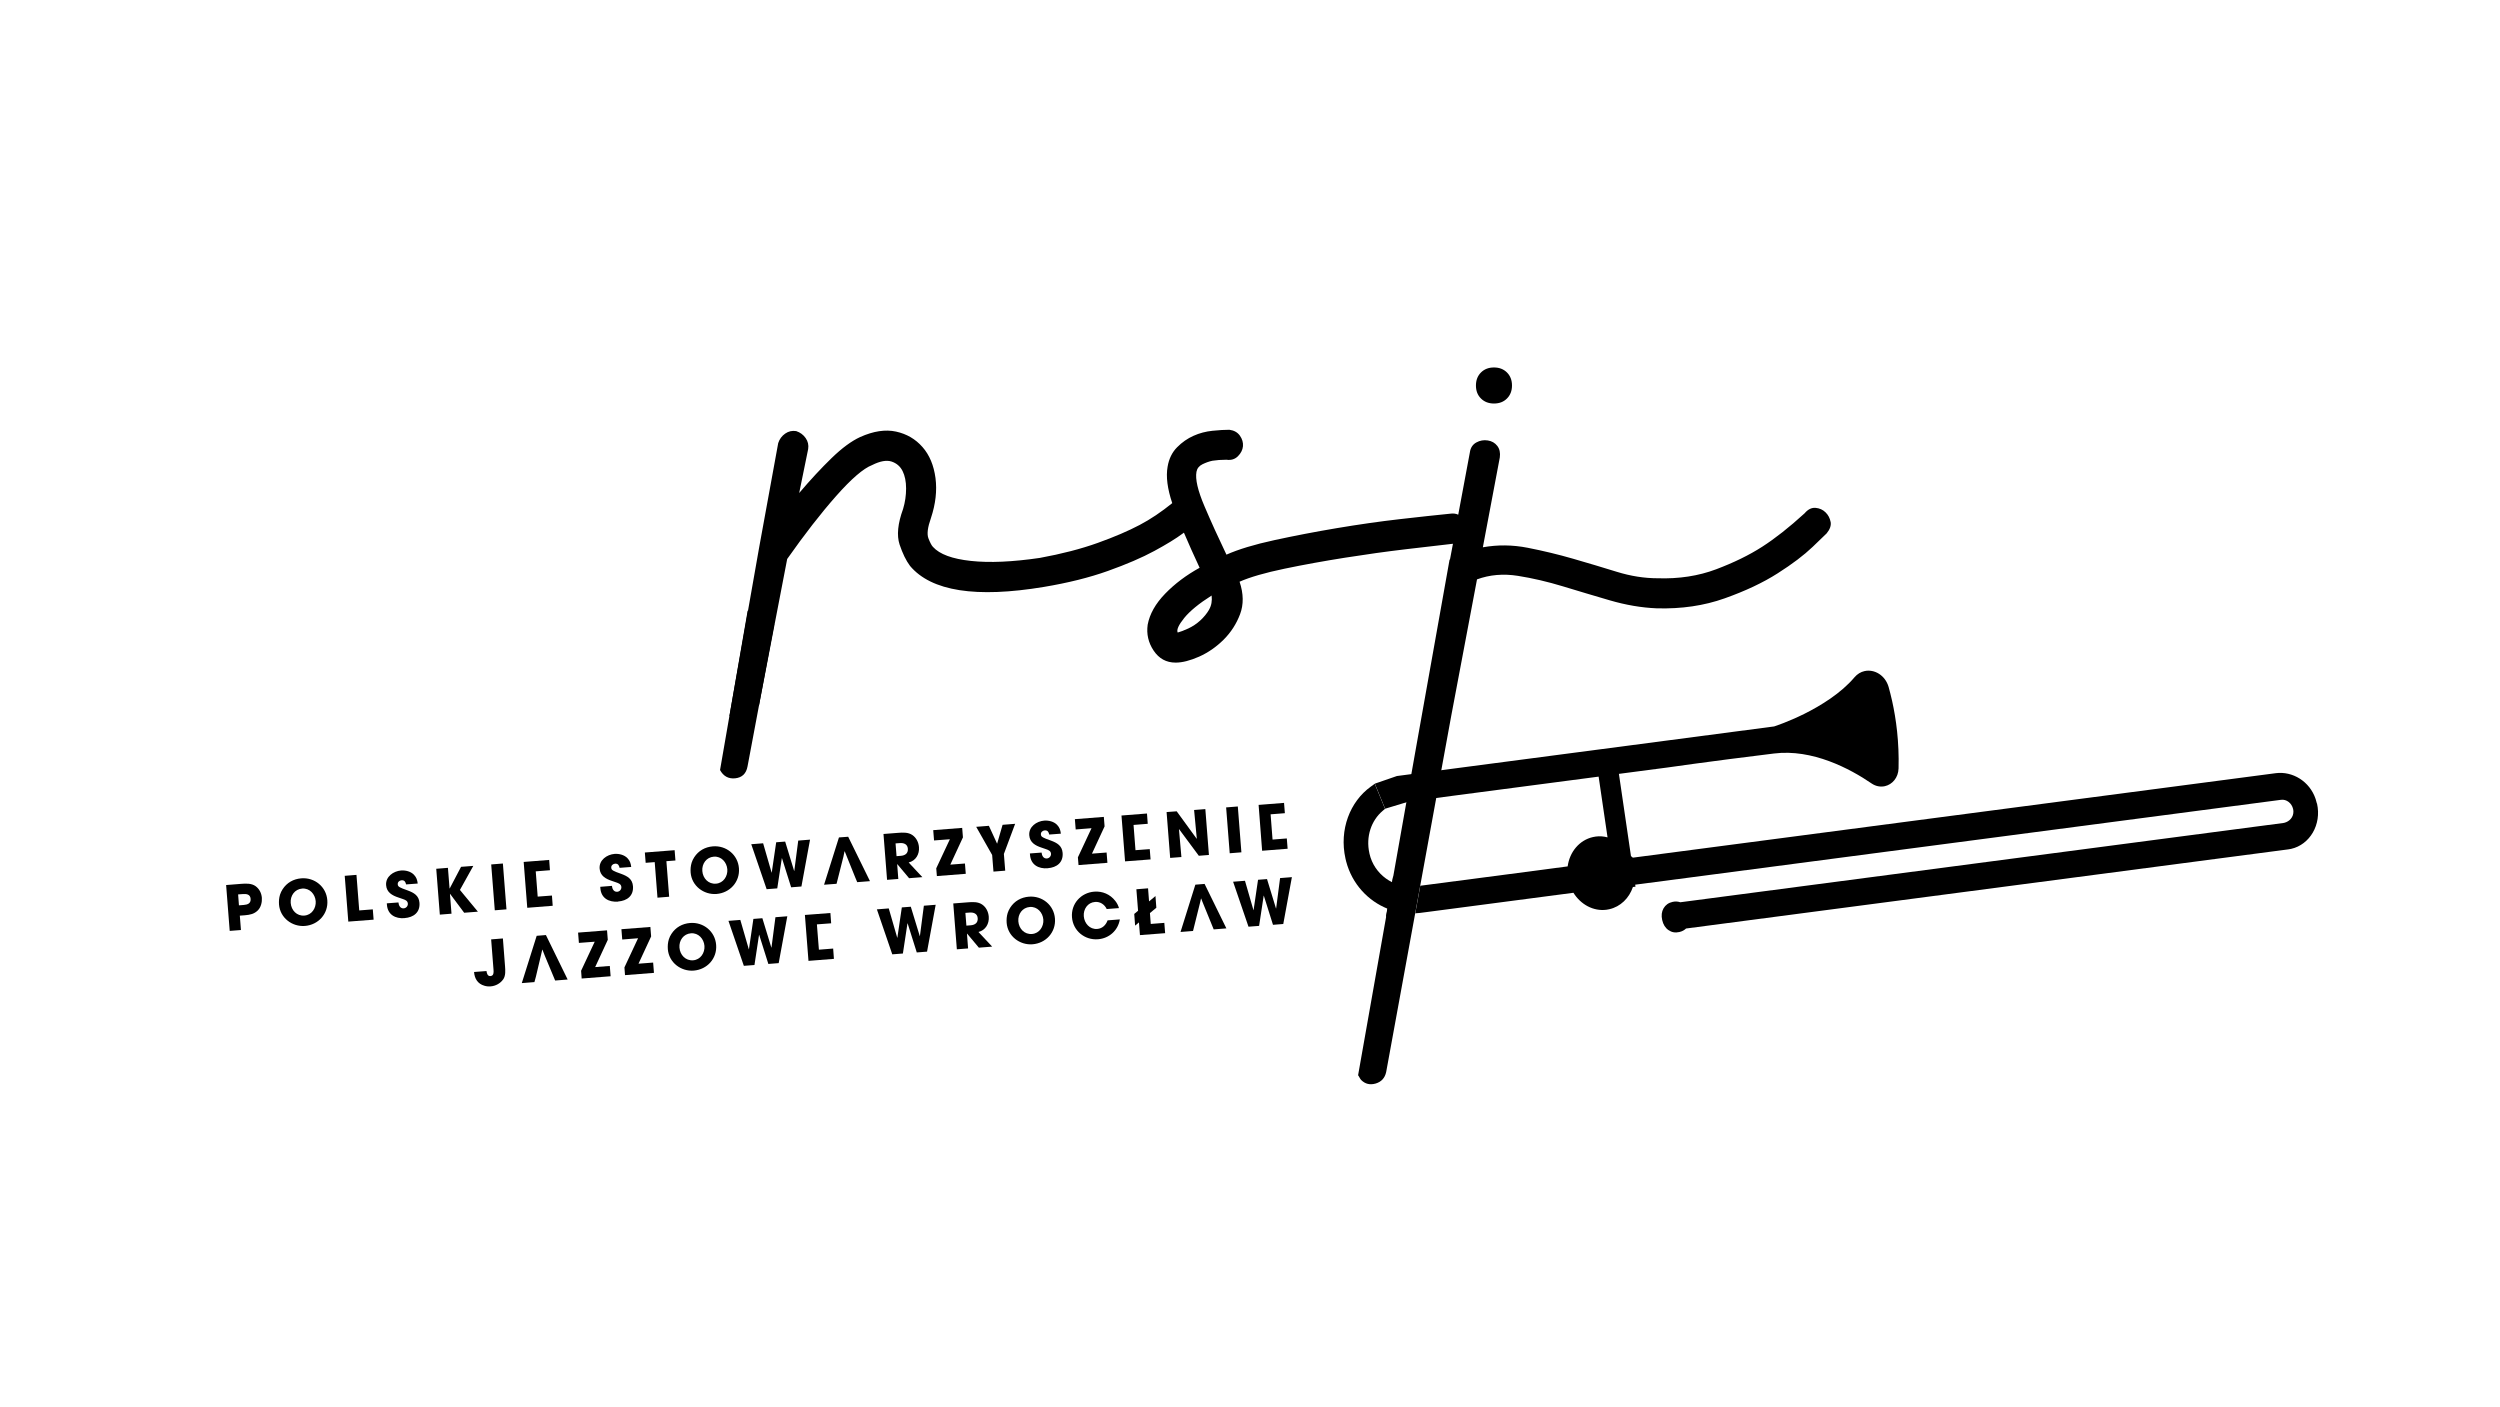 <?xml version="1.0" encoding="UTF-8"?><svg id="Warstwa_1" xmlns="http://www.w3.org/2000/svg" viewBox="0 0 398 224"><defs><style>.cls-1{stroke-width:0px;}</style></defs><path class="cls-1" d="M114.63,122.59c.53.97,1.32,1.42,2.39,1.32,1.11-.11,1.78-.74,1.99-1.91l4.25-22.61-4.23-2.18-4.4,25.38Z"/><path class="cls-1" d="M237.84,64.24c.85,0,1.54-.26,2.07-.8.53-.53.8-1.22.8-2.07s-.27-1.54-.8-2.07c-.53-.53-1.22-.8-2.07-.8s-1.54.27-2.07.8-.8,1.22-.8,2.07.26,1.54.8,2.07c.53.53,1.22.8,2.07.8Z"/><path class="cls-1" d="M220.65,145.85c.17.21.31.58.49.76.64.64,1.41.82,2.31.56.9-.27,1.46-.87,1.67-1.83l1.16-6.15-4.51.37-1.12,6.3Z"/><path class="cls-1" d="M41.07,144.91c-.59.6-1.26.73-2.08.8l-.81.06.18,2.29-1.79.14-.57-7.3,2.39-.19c.75-.06,1.65-.1,2.29.36.61.44.95,1.12,1.01,1.87.05.67-.14,1.48-.62,1.97ZM38.6,142.34l-.69.05.13,1.74.76-.06c.61-.05,1.15-.23,1.1-.97-.06-.76-.69-.81-1.3-.76Z"/><path class="cls-1" d="M48.55,147.41c-2.06.16-3.96-1.3-4.13-3.4-.04-.54,0-1.06.16-1.58.09-.3.24-.59.41-.86.67-1.04,1.73-1.64,2.97-1.74,2.13-.17,3.99,1.34,4.15,3.49.17,2.16-1.43,3.92-3.57,4.09ZM48.11,141.46c-1.19.09-1.92,1.14-1.83,2.29.09,1.17.97,2.11,2.18,2.01,1.17-.09,1.88-1.18,1.8-2.29-.09-1.13-.96-2.1-2.15-2.01Z"/><path class="cls-1" d="M55.45,146.73l-.57-7.3,1.87-.15.44,5.66,2.16-.17.13,1.64-4.03.31Z"/><path class="cls-1" d="M64.41,146.17c-1.47.11-2.69-.55-2.81-2.12l-.02-.24,1.85-.14c.04.47.29.98.84.94.38-.03.69-.36.66-.76-.04-.47-.44-.6-.84-.74-.22-.08-.45-.15-.67-.23-.98-.32-1.86-.81-1.95-1.95-.11-1.36,1.15-2.25,2.39-2.35.71-.05,1.53.15,2.04.68.41.43.53.83.6,1.4l-1.85.14c-.09-.4-.25-.7-.73-.66-.33.03-.62.28-.6.62,0,.11.03.22.09.3.2.28,1.19.58,1.5.7,1,.37,1.78.82,1.87,1.96.12,1.53-.93,2.33-2.37,2.44Z"/><path class="cls-1" d="M73.89,145.3l-2.24-3h-.02s.25,3.16.25,3.16l-1.86.15-.57-7.3,1.86-.15.26,3.29h.02s1.81-3.45,1.81-3.45l1.95-.15-2.13,3.83,2.86,3.46-2.18.17Z"/><path class="cls-1" d="M78.77,144.92l-.57-7.3,1.86-.15.57,7.3-1.86.15Z"/><path class="cls-1" d="M98.39,143.54c-1.47.11-2.69-.55-2.81-2.12l-.02-.24,1.86-.15c.04.47.29.98.84.94.39-.03.69-.36.66-.76-.04-.47-.44-.6-.84-.74-.22-.08-.45-.15-.67-.23-.98-.32-1.86-.81-1.95-1.95-.11-1.36,1.15-2.25,2.39-2.35.71-.05,1.53.15,2.04.68.41.43.53.83.6,1.4l-1.85.14c-.09-.4-.25-.7-.73-.66-.33.03-.62.28-.6.62,0,.11.03.21.09.3.2.28,1.19.58,1.5.7,1,.37,1.78.81,1.87,1.96.12,1.53-.93,2.33-2.37,2.44Z"/><path class="cls-1" d="M106.09,137.1l.44,5.66-1.86.15-.44-5.66-1.44.11-.13-1.64,4.74-.37.13,1.64-1.43.11Z"/><path class="cls-1" d="M114.08,142.32c-2.06.16-3.96-1.3-4.13-3.4-.04-.54,0-1.06.16-1.58.09-.3.24-.59.41-.86.67-1.04,1.73-1.64,2.97-1.74,2.13-.17,3.99,1.34,4.15,3.49.17,2.16-1.43,3.92-3.57,4.09ZM113.64,136.38c-1.19.09-1.92,1.14-1.83,2.29.09,1.17.97,2.11,2.18,2.01,1.17-.09,1.88-1.18,1.8-2.29-.09-1.13-.96-2.1-2.15-2.01Z"/><path class="cls-1" d="M127.59,141.13l-1.64.13-1.46-4.64h-.02s-.73,4.81-.73,4.81l-1.69.13-2.45-7.16,1.89-.15,1.35,4.67h.02s.71-4.83.71-4.83l1.43-.11,1.43,4.68h.02s.63-4.84.63-4.84l1.88-.15-1.37,7.45Z"/><path class="cls-1" d="M144.72,139.8l-1.87-2.23h-.02s.18,2.36.18,2.36l-1.79.14-.57-7.3,2.31-.18c.77-.06,1.62-.11,2.29.35.64.44.99,1.17,1.05,1.93.09,1.12-.5,2.16-1.64,2.44l2.18,2.33-2.13.17ZM143.25,134.22l-.68.05.16,2.03.66-.05c.7-.05,1.2-.39,1.14-1.14-.06-.72-.64-.94-1.28-.89Z"/><path class="cls-1" d="M149.15,139.46l-.1-1.22,2.17-4.63-2.52.19-.13-1.64,4.61-.36.12,1.51-2.01,4.34,2.33-.18.13,1.64-4.61.36Z"/><path class="cls-1" d="M159.82,135.96l.21,2.65-1.87.15-.21-2.65-2.54-4.48,2.02-.16,1.31,2.85.87-3.01,2-.16-1.8,4.82Z"/><path class="cls-1" d="M166.8,138.23c-1.47.11-2.69-.55-2.82-2.12l-.02-.24,1.86-.14c.04.47.29.98.84.94.38-.03.69-.36.66-.76-.04-.47-.44-.6-.84-.74-.22-.08-.45-.15-.67-.23-.98-.32-1.86-.81-1.95-1.95-.11-1.36,1.14-2.25,2.39-2.35.71-.05,1.53.15,2.04.68.41.43.53.83.6,1.4l-1.85.14c-.09-.4-.25-.7-.73-.66-.33.03-.62.28-.6.62,0,.11.03.22.09.3.2.28,1.19.58,1.5.7,1,.37,1.78.82,1.87,1.96.12,1.53-.93,2.33-2.37,2.44Z"/><path class="cls-1" d="M171.7,137.71l-.1-1.22,2.17-4.64-2.52.2-.13-1.64,4.61-.36.12,1.51-2.01,4.34,2.33-.18.13,1.64-4.61.36Z"/><path class="cls-1" d="M190.84,136.22l-3.13-4.22h-.02s.39,4.44.39,4.44l-1.79.14-.57-7.3,1.61-.12,3.18,4.37.02-.02-.43-4.56,1.79-.14.57,7.3-1.62.13Z"/><path class="cls-1" d="M195.77,135.84l-.57-7.3,1.86-.15.57,7.3-1.86.15Z"/><path class="cls-1" d="M80.11,155.91c-.45.65-1.21,1.06-1.99,1.12-.34.03-.68,0-1-.1-1.07-.3-1.57-1.13-1.65-2.19l1.98-.15c.05.36.16.84.63.8.53-.04.52-.57.49-.97l-.38-4.87,1.87-.15.34,4.41c.05.7.12,1.5-.29,2.11Z"/><path class="cls-1" d="M92.6,155.77l-.09-1.22,2.17-4.63-2.52.19-.13-1.64,4.61-.36.12,1.51-2.01,4.34,2.33-.18.13,1.64-4.61.36Z"/><path class="cls-1" d="M99.5,155.23l-.09-1.22,2.17-4.64-2.52.2-.13-1.64,4.61-.36.12,1.51-2.01,4.34,2.33-.18.13,1.64-4.61.36Z"/><path class="cls-1" d="M110.45,154.52c-2.06.16-3.96-1.3-4.13-3.4-.04-.54,0-1.06.16-1.58.09-.3.24-.6.41-.86.67-1.04,1.73-1.64,2.97-1.74,2.13-.17,3.99,1.34,4.15,3.49.17,2.16-1.43,3.92-3.57,4.09ZM110,148.58c-1.19.09-1.92,1.14-1.83,2.28.09,1.17.97,2.11,2.18,2.02,1.17-.09,1.88-1.18,1.8-2.29-.09-1.13-.96-2.1-2.15-2.01Z"/><path class="cls-1" d="M123.96,153.33l-1.64.13-1.46-4.64h-.02s-.73,4.81-.73,4.81l-1.69.13-2.45-7.16,1.89-.15,1.35,4.67h.02s.71-4.83.71-4.83l1.43-.11,1.43,4.68h.02s.63-4.84.63-4.84l1.89-.15-1.37,7.45Z"/><path class="cls-1" d="M147.59,151.5l-1.64.13-1.46-4.64h-.02s-.73,4.81-.73,4.81l-1.69.13-2.45-7.16,1.89-.15,1.35,4.67h.02s.71-4.83.71-4.83l1.43-.11,1.43,4.68h.02s.63-4.84.63-4.84l1.88-.15-1.37,7.45Z"/><path class="cls-1" d="M155.83,150.86l-1.87-2.23h-.02s.18,2.36.18,2.36l-1.79.14-.57-7.3,2.31-.18c.77-.06,1.62-.11,2.29.35.64.44.99,1.17,1.05,1.93.09,1.12-.5,2.16-1.64,2.44l2.18,2.33-2.13.17ZM154.37,145.28l-.68.05.16,2.03.66-.05c.7-.05,1.2-.39,1.14-1.14-.06-.72-.64-.94-1.28-.89Z"/><path class="cls-1" d="M164.39,150.33c-2.06.16-3.96-1.3-4.13-3.4-.04-.54,0-1.06.16-1.58.09-.29.24-.59.41-.86.67-1.04,1.73-1.64,2.97-1.74,2.13-.17,3.99,1.34,4.15,3.49.17,2.16-1.43,3.92-3.57,4.09ZM163.95,144.39c-1.19.09-1.92,1.14-1.83,2.29.09,1.17.97,2.11,2.18,2.01,1.17-.09,1.88-1.18,1.8-2.29-.09-1.13-.96-2.1-2.15-2.01Z"/><path class="cls-1" d="M174.8,149.53c-2.12.17-3.98-1.36-4.14-3.5-.17-2.14,1.41-3.91,3.54-4.08,1.32-.1,2.53.42,3.35,1.47.27.34.48.74.59,1.15l-1.95.15c-.34-.73-1.05-1.2-1.86-1.13-1.18.09-1.88,1.16-1.79,2.28s.94,2.11,2.13,2.02c.82-.06,1.39-.62,1.66-1.37l1.95-.15c-.29,1.76-1.7,3.02-3.47,3.16Z"/><path class="cls-1" d="M181.48,148.87l-.16-2.02-.61.51-.14-1.86.61-.51-.27-3.42,1.86-.15.16,2.08,1.02-.85.14,1.86-1.02.85.13,1.73,2.16-.17.13,1.64-4.03.31Z"/><path class="cls-1" d="M204.3,147.1l-1.64.13-1.46-4.64h-.02s-.73,4.81-.73,4.81l-1.69.13-2.45-7.16,1.89-.15,1.35,4.67h.02s.71-4.83.71-4.83l1.43-.11,1.43,4.68h.02s.63-4.84.63-4.84l1.88-.15-1.37,7.45Z"/><polygon class="cls-1" points="85.6 142.74 85.29 138.72 87.55 138.54 87.43 136.9 83.37 137.22 83.94 144.52 87.99 144.2 87.87 142.57 85.6 142.74"/><polygon class="cls-1" points="134.45 135.53 134.47 135.53 134.48 135.53 136.13 139.63 136.47 140.44 138.5 140.28 135.03 133.21 133.56 133.32 131.19 140.85 133.18 140.7 134.27 136.39 134.45 135.53"/><polygon class="cls-1" points="182.72 131.15 182.6 129.51 178.54 129.83 179.11 137.13 183.17 136.82 183.04 135.18 180.77 135.35 180.46 131.33 182.72 131.15"/><polygon class="cls-1" points="204.55 129.46 204.42 127.82 200.37 128.14 200.93 135.44 204.99 135.12 204.86 133.48 202.59 133.66 202.28 129.64 204.55 129.46"/><polygon class="cls-1" points="191.2 143.05 191.22 143.05 191.23 143.05 191.43 143.57 193.22 147.96 195.24 147.8 191.77 140.72 190.3 140.84 187.94 148.37 189.93 148.21 191.06 143.67 191.2 143.05"/><polygon class="cls-1" points="130.27 149.94 130.14 148.3 130.14 148.3 130.05 147.16 132.32 146.99 132.2 145.35 128.14 145.66 128.71 152.97 132.76 152.65 132.64 151.01 130.37 151.19 130.27 149.94 130.27 149.94"/><polygon class="cls-1" points="86.35 151.19 86.36 151.19 86.74 152.17 88.38 156.1 90.37 155.94 86.91 148.86 85.44 148.98 83.07 156.51 85.08 156.35 85.32 155.47 86.33 151.19 86.35 151.19"/><path class="cls-1" d="M291.43,83.08c-.11-.58-.37-1.09-.8-1.51-.42-.42-.95-.66-1.59-.72-.64-.05-1.22.24-1.75.87-2.44,2.23-4.69,4-6.76,5.33-2.07,1.33-4.51,2.52-7.32,3.58-2.81,1.06-5.91,1.54-9.3,1.43-2.12,0-4.29-.34-6.52-1.03-2.23-.69-4.53-1.38-6.92-2.07-2.39-.69-4.8-1.27-7.24-1.75-2.44-.48-4.83-.5-7.16-.08l2.7-14.31c.1-.74-.03-1.35-.4-1.83-.37-.48-.87-.77-1.51-.87-.64-.1-1.25,0-1.83.32-.58.32-.93.85-1.03,1.59l-1.85,9.91c-.37-.18-.8-.23-1.28-.16-2.12.21-4.8.5-8.03.87-3.23.37-6.57.85-10.02,1.43-3.45.58-6.76,1.22-9.94,1.91-3.18.69-5.72,1.46-7.63,2.31-1.27-2.65-2.44-5.22-3.5-7.71-1.06-2.49-1.49-4.32-1.27-5.49.1-.53.42-.93.95-1.19.53-.26,1.06-.45,1.59-.56.64-.1,1.38-.16,2.23-.16.74.11,1.35-.08,1.83-.56.48-.48.74-1.01.8-1.59.05-.58-.11-1.14-.48-1.67-.37-.53-.93-.85-1.67-.95-.74,0-1.65.05-2.7.16-1.06.11-2.07.37-3.02.8-.95.42-1.83,1.03-2.62,1.83s-1.3,1.83-1.51,3.1c-.28,1.57-.03,3.5.74,5.79-1.73,1.4-3.45,2.56-5.18,3.47-1.8.95-4.03,1.91-6.68,2.86-2.65.95-5.72,1.75-9.22,2.39-4.35.64-8,.8-10.97.48-2.97-.32-4.98-1.06-6.04-2.23-.21-.21-.45-.66-.72-1.35-.27-.69-.13-1.77.4-3.26.74-2.23.98-4.35.72-6.36-.27-2.01-.95-3.66-2.07-4.93-1.11-1.27-2.52-2.09-4.21-2.46-1.7-.37-3.6-.08-5.72.87-1.38.64-2.89,1.75-4.53,3.34-1.64,1.59-3.37,3.45-5.17,5.57l1.43-7c.1-.64-.03-1.22-.4-1.75-.37-.53-.87-.9-1.51-1.11-.64-.1-1.22.03-1.75.4-.53.37-.9.87-1.11,1.51l-3.02,16.54s0,0,0,0l-4.75,26.93,4.71-1.7,4.49-23.32c2.76-3.92,5.35-7.26,7.79-10.02,2.44-2.76,4.35-4.4,5.73-4.93,1.27-.64,2.31-.82,3.1-.56.8.27,1.38.77,1.75,1.51.37.74.56,1.67.56,2.78s-.16,2.2-.48,3.26c-.85,2.33-1.03,4.21-.56,5.65.48,1.43,1.03,2.57,1.67,3.42,3.39,4.03,10.5,5.14,21.31,3.34,3.82-.64,7.21-1.48,10.18-2.54,2.97-1.06,5.43-2.12,7.39-3.18,1.96-1.06,3.47-1.99,4.53-2.78.07-.05.12-.09.19-.14.75,1.76,1.58,3.62,2.5,5.59-2.12,1.17-3.95,2.54-5.49,4.13-1.54,1.59-2.46,3.23-2.78,4.93-.21,1.48.1,2.86.95,4.13.85,1.27,2.01,1.91,3.5,1.91,1.06,0,2.31-.32,3.74-.95,1.43-.64,2.73-1.54,3.9-2.7,1.17-1.17,2.04-2.52,2.62-4.06.58-1.54.56-3.26-.08-5.17,1.69-.74,4.08-1.43,7.16-2.07,3.07-.64,6.28-1.22,9.62-1.75,3.34-.53,6.57-.98,9.7-1.35,3.09-.37,5.59-.65,7.49-.87l-.47,2.49s-.04.03-.07.05l-4.44,24.9h0s-.81,4.54-.81,4.54c0,0,0,0,0,0l-3.88,21.91c-.35-.17-.68-.37-1-.6-1.28-.93-2.24-2.29-2.62-3.96h0s-.01-.06-.01-.06c-.6-2.67.32-5.23,2.1-6.74l.39-.33-1.64-3.99-.65.47c-3.27,2.36-5.04,6.81-4.01,11.44.03.15.07.31.11.46.95,3.61,3.51,6.29,6.59,7.52l-4.69,26.51c.17.21.31.58.49.76.64.64,1.41.82,2.31.56.9-.27,1.46-.87,1.67-1.83l4.62-25.27.8-4.39,4.93-27,4.11-21.77c2.01-.74,4.19-.93,6.52-.56,2.33.37,4.72.93,7.16,1.67,2.44.74,4.93,1.49,7.47,2.23,2.54.74,5.03,1.17,7.47,1.27,3.92.11,7.53-.42,10.81-1.59,3.29-1.17,6.1-2.49,8.43-3.98,2.33-1.48,4.19-2.89,5.57-4.21,1.38-1.32,2.12-2.04,2.23-2.15.53-.64.74-1.25.64-1.83ZM192.5,97.04c-.37.64-.85,1.22-1.43,1.75-.58.53-1.22.95-1.91,1.27-.69.32-1.25.53-1.67.64-.21-.42.13-1.19,1.03-2.31.9-1.11,2.36-2.31,4.37-3.58.1.85-.03,1.59-.4,2.23Z"/><path class="cls-1" d="M368.84,127.9c-.05-.23-.12-.46-.19-.69-.95-2.84-3.69-4.46-6.34-4.12l-102.36,13.45c-.12-.1-.19-.15-.3-.25l-1.92-13.09,7.7-1.01h0s1.6-.23,4.53-.63c2.92-.4,7.17-.95,12.45-1.6,6.12-.77,12.12,2.42,15.55,4.77.67.46,1.43.58,2.11.43,1.17-.26,2.14-1.34,2.18-2.83.11-4.19-.38-7.84-1.03-10.76-.18-.78-.36-1.52-.55-2.19-.54-1.89-2.28-2.89-3.84-2.54-.59.13-1.15.46-1.6.99-2.14,2.53-5.34,4.5-8.01,5.83-2.51,1.24-4.52,1.91-4.78,1.99l-17.64,2.32-42.38,5.57h-.02s-3.53,1.22-3.53,1.22l1.64,3.99,3.73-1.13,3.78-.48v-.02s26.48-3.48,26.48-3.48l1.42,9.67c-.6-.16-1.23-.22-1.88-.13-.15.02-.29.05-.44.08-2.16.48-3.72,2.37-4.03,4.67l-10.31,1.36-13.15,1.72.63,2.27-.63-2.27-.8,4.39c.24-.01.48-.03.72-.06l1.24-.16h0l23.22-3.05c1.14,1.84,3.15,2.98,5.27,2.7.15-.02.29-.04.43-.08,1.8-.4,3.17-1.77,3.77-3.54l.41-.05-.05-.32,8.4-1.1h0s94.42-12.41,94.42-12.41c.87-.12,1.71.53,1.92,1.46.03.14.05.28.05.43,0,.42-.14.81-.4,1.12-.26.32-.64.55-1.05.65l-.16.03-96,12.62c-.37-.13-.78-.16-1.22-.06-.65.14-1.13.49-1.44,1.02-.31.54-.38,1.16-.22,1.87.16.71.49,1.25,1,1.6.51.36,1.08.46,1.73.31.44-.1.79-.29,1.07-.56l95.88-12.6c.15-.02.3-.05.45-.08,2.96-.67,4.87-3.85,4.12-7.21Z"/></svg>